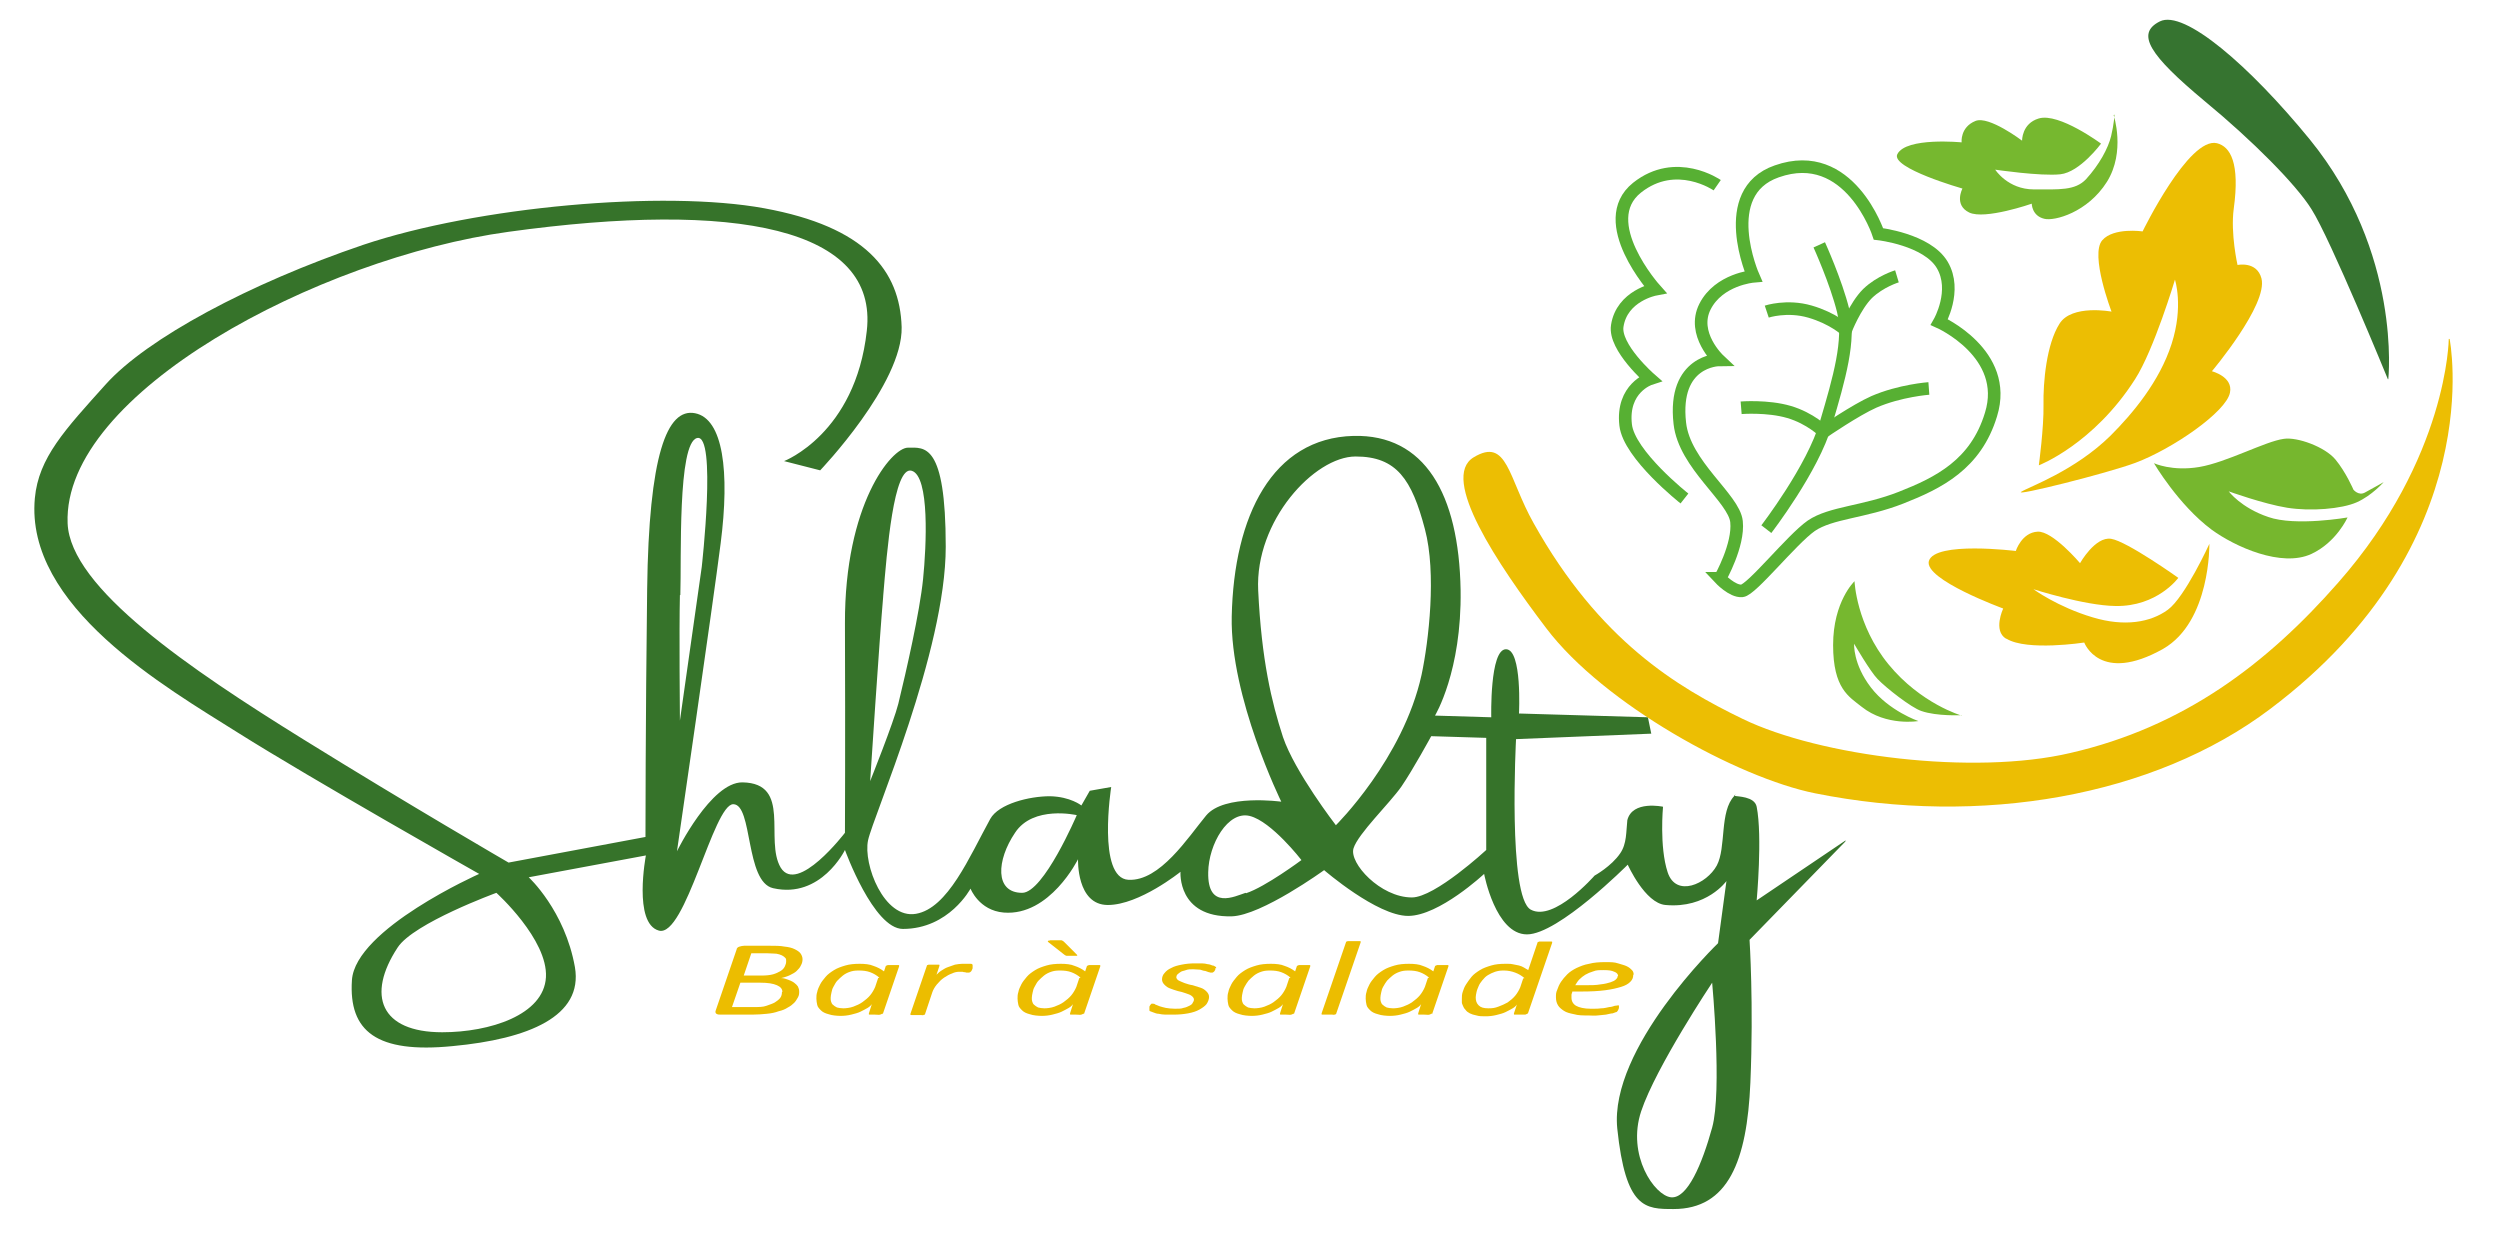 <?xml version="1.0" encoding="UTF-8"?>
<svg xmlns="http://www.w3.org/2000/svg" version="1.1" viewBox="0 0 595.3 297">
  <defs>
    <style>
      .cls-1 {
        fill: #ecbe03;
      }

      .cls-2 {
        fill: #367430;
      }

      .cls-3 {
        fill: #ecbd00;
      }

      .cls-4 {
        fill: none;
        stroke: #57b033;
        stroke-miterlimit: 10;
        stroke-width: 3px;
      }

      .cls-5 {
        fill: #76b72e;
      }

      .cls-6 {
        fill: #76b82f;
      }

      .cls-7 {
        fill: #36732a;
      }
    </style>
  </defs>
  <!-- Generator: Adobe Illustrator 28.7.1, SVG Export Plug-In . SVG Version: 1.2.0 Build 142)  -->
  <g>
    <g id="Calque_1">
      <g>
        <path class="cls-7" d="M413,189.5c0,0,.2-.2.3-.3-.4.2-.5.2-.3.3Z"/>
        <path class="cls-7" d="M439.5,200.1l-21.2,14.3s1.4-15.2,0-22.3c-.5-2.5-4.6-2.4-5.3-2.6-3.6,3.7-1.9,12.3-4.2,16.6-2.4,4.4-9.7,7.7-11.7,1.6-2-6.1-1.1-15.6-1.1-15.6,0,0-7.3-1.6-8.5,3.2-.3,2.7-.1,5.6-1.7,7.9-2.1,3.1-6.1,5.3-6.1,5.3,0,0-9.7,11.1-15.2,8.1s-3.5-40.6-3.5-40.6l32.2-1.3-.8-3.9-30.7-.9s.8-15.3-3.1-15.3-3.5,16.2-3.5,16.2l-13.4-.4s6.4-10.5,6.1-29.9c-.4-23-8.6-37.1-25.5-36.7-19.3.5-28.5,19-29,43-.4,19.3,11.8,44.1,11.8,44.1,0,0-13.6-1.9-17.9,3.3-4.3,5.2-11,15.7-18.5,15.3s-4.1-22.1-4.1-22.1l-5.1.9-2,3.5s-2.6-2.1-7.5-2.2c-4.9,0-12.2,1.8-14.2,5.4-5,9.1-10.1,21.3-17.7,22.6-7.6,1.3-12.6-11.8-11.4-17.5,1.2-5.7,18.5-45,18.5-69.9s-5.1-23.6-9-23.6-15.1,13.5-15,41.9,0,49.8,0,49.8c0,0-11.3,14.8-15.3,8.3-3.9-6.6,2.7-20.1-9.1-20.3-7.5-.1-15.6,16.4-15.6,16.4,0,0,8.6-59.1,10.4-73.3,2.2-17.1.6-29.7-6.1-31-6.7-1.3-11,10-11.4,41.9-.4,31.9-.4,59-.4,59l-32.6,6.1s-23.8-13.8-48.8-29.3c-27.1-16.8-55.6-36.1-56.2-51.5-1.2-31,59.8-63.2,105-69.4,54.3-7.5,88.1-.9,85.3,23.6-2.7,24.5-19.7,31-19.7,31l8.6,2.2s19.7-20.6,19.4-34.1c-.4-13.5-8.7-23.9-32.7-28.3s-68.4-.4-95.5,8.7c-27.1,9.2-51.5,22.3-61.3,33.2-9.8,10.9-16,17.5-16.9,27.1-2.4,25.8,31.1,45,48.4,55.9,17.3,10.9,57.4,33.6,57.4,33.6,0,0-29.5,13.1-30.3,25.3-.8,12.2,5.9,17.5,24,15.7,18.1-1.7,31.1-7.1,29.1-18.8-2.4-13.5-11-21.4-11-21.4l27.9-5.2s-3.1,16.2,3.1,17.9c6.3,1.7,13-30.1,17.7-30.1s2.8,18.5,9.5,20c11.4,2.6,17.1-9.1,17.1-9.1,0,0,6.8,18.8,13.8,18.8,11,0,16.1-9.6,16.1-9.6,0,0,2,5.2,7.9,5.7,11,.9,17.7-12.7,17.7-12.7,0,0-.4,10.9,7.1,10.9s17.3-7.9,17.3-7.9c0,0-.8,10.9,12.2,10.6,7.1-.2,22-11,22-11,0,0,12.6,10.9,20,10.9s18.1-10,18.1-10c0,0,2.7,14.4,10.2,14.4s24-16.6,24-16.6c0,0,4.1,9.2,9,9.6,9.8.9,14.5-5.7,14.5-5.7l-2,14.8s-25.9,24.9-24,44.1c2,19.2,6.7,19.2,13.4,19.2,13,0,17.5-11.4,18.3-30.1.8-18.8-.2-34-.2-34l22.8-23.4h0ZM210.3,142c.9-10.7,2.5-31.2,6.8-29.9s3.5,17.9,2.7,25.8c-.8,7.9-4,21.9-5.9,29.7-1.1,4.4-6.7,18.4-6.7,18.4,0,0,2.2-33.7,3.1-43.9h0ZM162,141.7c.3-8.5-.7-36.3,4-37.4,4.7-1.1,1.1,30.7,1.1,30.7l-5.2,36.6s-.2-21.6,0-29.9h0ZM130,232.7c-.5,9-13.4,13.1-24.7,13.1-14.7,0-18.1-8.8-10.6-20.2,3.8-5.8,23.5-13,23.5-13,0,0,12.3,11.1,11.8,20.1ZM243.4,212.6c-6.6,0-6.1-7.8-1.7-14.3,4.3-6.6,14.7-4.2,14.7-4.2,0,0-7.9,18.5-13,18.5h0ZM296.6,212.6c-2.5.8-9.1,4.2-8.9-4.9.1-6.7,4.7-14.7,9.9-13.4,5.2,1.3,12.3,10.5,12.3,10.5,0,0-8.6,6.4-13.2,7.9h0ZM305.5,175.5c-2.7-8.3-5.1-18.3-5.9-34.9-.8-16.6,13.4-31.9,23.2-31.9s13.4,5.5,16.5,17.3c2.8,10.5.9,26.7-.8,34.7-4.4,20-20.4,35.8-20.4,35.8,0,0-9.8-12.7-12.6-21h0ZM353.9,202.4s-12.2,11.3-17.7,11.3c-7.5,0-15-8.2-13.9-11.7s8.6-10.7,11.4-14.7c2.8-4.1,7.1-12,7.1-12l13.1.4v26.8h0ZM407.7,268.5c-2.4,8.7-5.9,17-9.8,16.6-3.9-.4-10.6-10-7.1-20.5,3.5-10.5,16.9-30.6,16.9-30.6,0,0,2.4,25.8,0,34.5h0Z"/>
      </g>
      <path class="cls-1" d="M583.3,80.7s9.8,48.6-42.7,88.1c-27.8,21-69.1,28-108.4,20.1-18.4-3.7-50.3-21.2-64-39.3-11.6-15.3-25.4-35.8-17.3-40.7s8.2,4.9,14.3,15.7c15.6,27.9,34.1,39,49.8,46.6,18.4,8.9,55,13.5,78,8.1,27-6.2,46.8-21.2,63.8-40.6,26.1-29.7,26.3-58,26.3-58h0Z"/>
      <path class="cls-2" d="M568.7,90.3s3.3-30.1-18.7-57.1c-14.3-17.5-29.9-31-35.7-28.1-5.8,2.9-2.5,8,10.7,19,11.4,9.4,21.8,19.9,25.4,25.7,4.5,7,18.2,40.5,18.2,40.5h0Z"/>
      <g>
        <path class="cls-4" d="M409.6,137.7s4.5-7.9,3.9-13.5c-.6-5.6-12.4-13.5-13.5-23.4-1.7-15,9.3-15.1,9.3-15.1,0,0-6.6-6.2-3.3-12.7,3.3-6.5,11.5-7.2,11.5-7.2,0,0-8.8-20,5.6-25,17.3-6.1,24.2,14.9,24.2,14.9,0,0,11.6,1.3,15.2,7.4,3.6,6.1-.7,13.6-.7,13.6,0,0,16.8,7.5,12.3,22-3.6,11.9-12.5,16.3-21.4,19.8s-16.7,3.5-21.4,6.7c-4.7,3.3-14.2,15.3-16.5,15.5s-5.3-3-5.3-3h0Z"/>
        <path class="cls-4" d="M420.6,126s11.1-14.4,14.2-25.2c3.2-10.8,5.8-19.9,4.1-26.8-1.7-6.9-5.7-15.7-5.7-15.7"/>
        <path class="cls-4" d="M459.3,92.5s-6.9.5-13.1,3.2c-4.3,1.9-11.9,7.1-11.9,7.1,0,0-3.2-3.2-8.3-4.7s-11.4-1-11.4-1"/>
        <path class="cls-4" d="M420.7,74.2s4.8-1.6,10.3,0,8.5,4.4,8.5,4.4c0,0,2.2-5.7,5.2-8.7,3-2.9,7-4.1,7-4.1"/>
        <path class="cls-4" d="M401.1,118.7s-13.2-10.4-14-17.5c-1-8.8,5.8-11,5.8-11,0,0-8.6-7.5-7.8-12.6,1.1-7.2,9-8.7,9-8.7,0,0-14.4-16.1-4.3-24.2,9.3-7.4,19.1-.6,19.1-.6"/>
      </g>
      <path class="cls-1" d="M477.7,152.1c-3.2-1.9-.7-7.2-.7-7.2,0,0-18.9-6.9-17.7-11.3,1.4-4.8,20.7-2.4,20.7-2.4,0,0,1.4-4.4,5.2-4.6,3.6-.2,10.1,7.5,10.1,7.5,0,0,3.6-6.4,7.4-5.8s16,9.3,16,9.3c0,0-5,6.9-15,6.7-7.4-.1-19.5-4-19.5-4,0,0,5.7,4.2,14.1,6.7,7.6,2.3,13.8,1.2,17.9-1.8s9.9-15.7,9.9-15.7c0,0,.3,18.5-11,25-15.1,8.5-18.8-1.5-18.8-1.5,0,0-13.6,2.1-18.5-.9h0Z"/>
      <path class="cls-5" d="M559,123.2s-2.6,5.9-8.6,8.7c-7.1,3.3-18.2-1.7-23.8-5.8-7.9-5.9-13.7-15.8-13.7-15.8,0,0,4.3,2,10.8.9s15.7-6.1,20.1-6.7c3.2-.5,9.8,1.9,12.3,4.9s4.3,7.2,4.3,7.2c0,0,1.2,1.5,2.7.7s4.5-2.5,4.5-2.5c0,0-2.8,3.2-6.4,4.8s-11,2.2-16.6,1.3-13.9-3.9-13.9-3.9c0,0,2.9,3.9,9.4,6.1,6.5,2.3,19,.1,19,.1h0Z"/>
      <path class="cls-1" d="M485.5,110.8s13-5,22.9-20.5c4.5-7,9.5-23.7,9.5-23.7,0,0,2.1,6.3-.8,15.3s-9.3,16.6-14.5,21.8c-8.5,8.4-19.4,12.2-21.3,13.4s20.5-4.4,27.2-6.9c8.8-3.3,21.6-12.1,22.5-16.7.8-3.8-4.3-5.1-4.3-5.1,0,0,13.4-15.9,11.8-22.1-1.1-4.2-5.7-3.2-5.7-3.2,0,0-1.7-7.5-.9-13.4,1.5-10.9-.8-14.8-4-15.6-6.7-1.6-17.7,21-17.7,21,0,0-6.9-1-9.6,2.1-3,3.4,2.2,17,2.2,17,0,0-9.5-1.8-12.4,2.9-3.1,4.9-3.9,13.9-3.8,19.3s-1.1,14.3-1.1,14.3h0Z"/>
      <path class="cls-6" d="M503.3,27.4s2.9,8.7-1.6,15.9c-4.6,7.3-12.5,9.4-14.9,8.8-3-.7-3-3.6-3-3.6,0,0-11.2,3.9-14.9,2.1s-1.6-5.7-1.6-5.7c0,0-17.2-4.9-15.5-8.2,2.1-4.1,15.3-2.8,15.3-2.8,0,0-.4-3.6,3.3-5.1,3.2-1.3,11.1,4.7,11.1,4.7,0,0-.1-4.1,4-5.3,4.8-1.4,14.8,6,14.8,6,0,0-5,6.8-9.7,7.3-4.7.5-15.5-1.1-15.5-1.1,0,0,3,4.7,9.2,4.7,6.1,0,9.8.3,12.4-2.4,3.2-3.5,5.3-7.4,6-10.3.7-2.9.8-5.1.8-5.1h0Z"/>
      <path class="cls-6" d="M467.1,170.4s-9.7-2.8-17.4-12.2c-7.7-9.4-8.1-19.8-8.1-19.8,0,0-5.1,4.8-5.1,15.2s3.8,12.3,6.8,14.7c5.9,4.7,13.5,3.4,13.5,3.4,0,0-7-2.4-11.3-8-4.3-5.6-4-10.4-4-10.4,0,0,3.9,6.7,5.6,8.4,2,2.1,8,6.8,10.4,7.6,3.7,1.3,9.6,1,9.6,1h0Z"/>
      <g>
        <path class="cls-3" d="M191.1,228.4c0,.5-.1,1-.4,1.5-.2.5-.6.9-1,1.3-.4.4-1,.7-1.6,1-.6.3-1.3.5-2.1.7.6,0,1.2.2,1.7.4.5.2,1,.4,1.4.7s.7.6.9.9c.2.4.3.8.3,1.2s0,.9-.3,1.4-.5.9-.9,1.3c-.4.4-.9.8-1.5,1.1-.6.4-1.3.7-2.2.9-.8.3-1.7.5-2.8.6-1,.1-2.2.2-3.5.2h-7.4c-.5,0-.8,0-1.1-.2-.2-.1-.3-.4-.2-.7l5-14.6c0-.3.3-.6.7-.7.4-.1.7-.2,1.1-.2h6c1.4,0,2.6,0,3.6.2,1,.1,1.8.3,2.4.6s1.1.6,1.4,1c.3.4.5.9.5,1.4h0ZM186.3,236.2c0-.7-.4-1.2-1.3-1.6s-2.2-.6-3.9-.6h-4.8l-2,5.8h5.2c1.2,0,2.2,0,3-.3s1.5-.5,2-.8c.5-.3,1-.7,1.3-1.1.3-.4.4-.9.4-1.4h0ZM187.2,228.8c0-.3,0-.5-.2-.7s-.4-.4-.8-.6c-.4-.2-.8-.3-1.3-.4-.5,0-1.2-.1-2.1-.1h-3.9l-1.8,5.3h4.2c1.1,0,2.1-.1,2.8-.3.7-.2,1.3-.5,1.8-.8.5-.3.8-.7,1-1.1.2-.4.3-.8.3-1.2h0Z"/>
        <path class="cls-3" d="M210.1,241.3c0,.1-.2.2-.5.3s-.7,0-1.3,0-.5,0-.7,0c-.2,0-.3,0-.5,0-.1,0-.2,0-.2-.1,0,0,0-.1,0-.2l.7-2.2c-.2.3-.5.6-1,.9-.5.3-1.1.6-1.7.9s-1.4.5-2.2.7c-.8.2-1.7.3-2.5.3s-2.1-.1-2.9-.4c-.8-.2-1.4-.5-1.8-.9-.4-.4-.8-.8-.9-1.3s-.2-1-.2-1.5,0-1,.2-1.6c.1-.6.4-1.2.7-1.8s.8-1.2,1.3-1.8,1.2-1.1,2-1.6c.8-.5,1.7-.8,2.7-1.1,1-.3,2.2-.4,3.4-.4s2.4.1,3.3.5c.9.3,1.7.7,2.5,1.3l.4-1.2c0-.1.2-.2.5-.3.3,0,.7,0,1.3,0s.5,0,.7,0c.2,0,.4,0,.5,0,.1,0,.2,0,.2.1s0,.1,0,.2l-3.9,11.4h0ZM209.4,232.8c-.7-.6-1.4-1-2.2-1.3s-1.7-.4-2.7-.4-1.5.1-2.1.3-1.2.5-1.7.9-.9.8-1.3,1.2-.6.9-.9,1.4-.4.9-.5,1.4c-.1.5-.2.9-.2,1.3s0,.6.1.9.2.6.5.8c.2.2.5.4.9.6.4.1.9.2,1.5.2s1.6-.1,2.4-.4c.8-.3,1.5-.6,2.2-1.1.7-.5,1.3-1,1.8-1.6.5-.6.9-1.3,1.2-2l.7-2.1h0Z"/>
        <path class="cls-3" d="M231.6,229.9s0,0,0,.2c0,0,0,.2,0,.3,0,.1,0,.3-.1.4,0,.1-.1.3-.2.4,0,.1-.2.2-.3.3,0,0-.2.1-.3.1s-.2,0-.4,0c-.1,0-.3,0-.5-.1-.2,0-.4,0-.6-.1-.2,0-.5,0-.8,0-.5,0-1.1.1-1.7.4-.6.2-1.3.6-1.9,1-.6.4-1.2,1-1.7,1.6-.5.6-.9,1.3-1.1,1.9l-1.7,5.1c0,0,0,.1-.1.2s-.2,0-.3.1-.3,0-.6,0c-.2,0-.5,0-.9,0s-.7,0-.9,0c-.2,0-.4,0-.5,0-.1,0-.2,0-.2-.1s0,0,0-.2l3.9-11.4s0-.1.1-.2c0,0,.2,0,.3-.1.1,0,.3,0,.5,0s.5,0,.7,0,.6,0,.7,0c.2,0,.4,0,.5,0s.2,0,.2.1c0,0,0,.1,0,.2l-.7,2.1c.3-.3.7-.7,1.2-1s.9-.6,1.5-.8,1.1-.4,1.7-.6c.6-.1,1.2-.2,1.7-.2s.5,0,.7,0c.3,0,.5,0,.7,0s.4,0,.6,0,.3,0,.4.1c0,0,.1.1.1.2h0Z"/>
        <path class="cls-3" d="M258,241.3c0,.1-.2.2-.5.3s-.7,0-1.3,0-.5,0-.7,0c-.2,0-.3,0-.5,0-.1,0-.2,0-.2-.1,0,0,0-.1,0-.2l.7-2.2c-.2.3-.5.6-1,.9-.5.3-1.1.6-1.7.9s-1.4.5-2.2.7c-.8.2-1.7.3-2.5.3s-2.1-.1-2.9-.4c-.8-.2-1.4-.5-1.8-.9-.4-.4-.8-.8-.9-1.3s-.2-1-.2-1.5,0-1,.2-1.6c.1-.6.4-1.2.7-1.8s.8-1.2,1.3-1.8,1.2-1.1,2-1.6c.8-.5,1.7-.8,2.7-1.1,1-.3,2.2-.4,3.4-.4s2.4.1,3.3.5c.9.3,1.7.7,2.5,1.3l.4-1.2c0-.1.2-.2.5-.3.3,0,.7,0,1.3,0s.5,0,.7,0c.2,0,.4,0,.5,0,.1,0,.2,0,.2.1s0,.1,0,.2l-3.9,11.4h0ZM257.3,232.8c-.7-.6-1.4-1-2.2-1.3s-1.7-.4-2.7-.4-1.5.1-2.1.3-1.2.5-1.7.9-.9.8-1.3,1.2-.6.9-.9,1.4-.4.9-.5,1.4c-.1.5-.2.9-.2,1.3s0,.6.1.9.2.6.5.8c.2.2.5.4.9.6.4.1.9.2,1.5.2s1.6-.1,2.4-.4c.8-.3,1.5-.6,2.2-1.1.7-.5,1.3-1,1.8-1.6.5-.6.9-1.3,1.2-2l.7-2.1h0ZM256.3,227.2c0,0,.2.2.2.2,0,0,0,.1,0,.2,0,0-.2,0-.4,0-.2,0-.4,0-.8,0s-.5,0-.7,0c-.2,0-.4,0-.5,0-.1,0-.2,0-.4-.1,0,0-.2-.1-.3-.2l-3.7-2.9c0,0-.1-.1-.2-.2,0,0,0-.1.1-.2.1,0,.3,0,.5-.1.3,0,.6,0,1,0s.6,0,.9,0c.2,0,.4,0,.6,0s.3,0,.4.1.2.1.3.2l2.9,2.9h0Z"/>
        <path class="cls-3" d="M289.4,230.5c0,0,0,.2,0,.3,0,.1-.1.3-.2.4,0,.1-.2.2-.3.3s-.2.1-.4.1c-.2,0-.4,0-.6-.1-.2,0-.5-.2-.9-.3-.4,0-.8-.2-1.2-.3-.5,0-1.1-.1-1.7-.1s-1.2,0-1.7.2-.9.2-1.2.4-.6.4-.8.6-.3.5-.3.7.2.6.6.8.9.4,1.4.6c.6.2,1.2.4,1.9.5.7.2,1.3.4,1.9.6.6.2,1,.5,1.4.9.4.4.6.8.6,1.3s-.2,1.1-.6,1.7c-.4.5-1,.9-1.7,1.3-.7.4-1.6.7-2.7.9-1.1.2-2.2.3-3.5.3s-1.3,0-1.9,0c-.6,0-1.1-.1-1.6-.2-.5,0-.9-.2-1.2-.3s-.6-.2-.8-.3c-.1,0-.2-.1-.2-.2,0,0,0-.2,0-.3s0-.1,0-.2c0,0,0-.2,0-.3s0-.2.1-.3c0,0,.1-.2.2-.3,0,0,.1-.1.2-.2,0,0,.2,0,.3,0,.2,0,.4,0,.6.2.2.1.6.2,1,.4.4.1.9.3,1.5.4.6.1,1.3.2,2.2.2s1.5,0,2-.2c.6-.1,1-.3,1.4-.5.4-.2.7-.4.8-.7.2-.3.3-.5.3-.8s-.2-.6-.6-.9-.9-.4-1.4-.6c-.6-.2-1.2-.4-1.8-.5-.7-.2-1.3-.4-1.8-.6-.6-.2-1-.5-1.4-.9s-.6-.8-.6-1.3.2-1.1.6-1.5c.4-.5.9-.9,1.6-1.2.7-.4,1.5-.6,2.5-.8,1-.2,2-.3,3.2-.3s1.1,0,1.6,0c.5,0,1,.1,1.4.2.4,0,.8.2,1.1.3.3,0,.6.2.7.3.2,0,.2.2.2.4h0Z"/>
        <path class="cls-3" d="M308,241.3c0,.1-.2.2-.5.3s-.7,0-1.3,0-.5,0-.7,0c-.2,0-.3,0-.5,0-.1,0-.2,0-.2-.1,0,0,0-.1,0-.2l.7-2.2c-.2.3-.5.6-1,.9-.5.3-1.1.6-1.7.9s-1.4.5-2.2.7c-.8.2-1.7.3-2.5.3s-2.1-.1-2.9-.4c-.8-.2-1.4-.5-1.8-.9-.4-.4-.8-.8-.9-1.3s-.2-1-.2-1.5,0-1,.2-1.6c.1-.6.4-1.2.7-1.8s.8-1.2,1.3-1.8,1.2-1.1,2-1.6c.8-.5,1.7-.8,2.7-1.1,1-.3,2.2-.4,3.4-.4s2.4.1,3.3.5c.9.3,1.7.7,2.5,1.3l.4-1.2c0-.1.2-.2.5-.3.3,0,.7,0,1.3,0s.5,0,.7,0c.2,0,.4,0,.5,0s.2,0,.2.1,0,.1,0,.2l-3.9,11.4h0ZM307.3,232.8c-.7-.6-1.4-1-2.2-1.3s-1.7-.4-2.7-.4-1.5.1-2.1.3c-.6.2-1.2.5-1.7.9-.5.4-.9.8-1.3,1.2-.4.5-.6.9-.9,1.4s-.4.9-.5,1.4c-.1.5-.2.9-.2,1.3s0,.6.1.9.2.6.5.8c.2.2.5.4.9.6.4.1.9.2,1.5.2s1.6-.1,2.4-.4c.8-.3,1.5-.6,2.2-1.1s1.3-1,1.8-1.6c.5-.6.9-1.3,1.2-2l.7-2.1h0Z"/>
        <path class="cls-3" d="M318.2,241.3c0,0,0,.1-.1.2s-.2,0-.3.1-.3,0-.6,0c-.2,0-.5,0-.9,0s-.7,0-.9,0c-.2,0-.4,0-.5,0s-.2,0-.2-.1,0,0,0-.2l5.8-16.9c0,0,0-.1.1-.2,0,0,.2,0,.3-.1.1,0,.4,0,.6,0,.2,0,.5,0,.9,0s.6,0,.9,0c.2,0,.4,0,.5,0s.2,0,.2.1c0,0,0,.1,0,.2l-5.8,16.9h0Z"/>
        <path class="cls-3" d="M340.9,241.3c0,.1-.2.2-.5.3s-.7,0-1.3,0-.5,0-.7,0c-.2,0-.3,0-.5,0-.1,0-.2,0-.2-.1,0,0,0-.1,0-.2l.7-2.2c-.2.3-.5.6-1,.9-.5.3-1.1.6-1.7.9s-1.4.5-2.2.7c-.8.2-1.7.3-2.5.3s-2.1-.1-2.9-.4c-.8-.2-1.4-.5-1.8-.9-.4-.4-.8-.8-.9-1.3s-.2-1-.2-1.5,0-1,.2-1.6c.1-.6.4-1.2.7-1.8s.8-1.2,1.3-1.8,1.2-1.1,2-1.6c.8-.5,1.7-.8,2.7-1.1,1-.3,2.2-.4,3.4-.4s2.4.1,3.3.5c.9.3,1.7.7,2.5,1.3l.4-1.2c0-.1.2-.2.5-.3.3,0,.7,0,1.3,0s.5,0,.7,0c.2,0,.4,0,.5,0,.1,0,.2,0,.2.1s0,.1,0,.2l-3.9,11.4h0ZM340.3,232.8c-.7-.6-1.4-1-2.2-1.3s-1.7-.4-2.7-.4-1.5.1-2.1.3c-.6.2-1.2.5-1.7.9-.5.4-.9.8-1.3,1.2-.4.5-.6.9-.9,1.4s-.4.9-.5,1.4c-.1.5-.2.9-.2,1.3s0,.6.1.9.2.6.5.8c.2.2.5.4.9.6.4.1.9.2,1.5.2s1.6-.1,2.4-.4c.8-.3,1.5-.6,2.2-1.1s1.3-1,1.8-1.6c.5-.6.9-1.3,1.2-2l.7-2.1h0Z"/>
        <path class="cls-3" d="M363.7,241.3c0,.1-.2.2-.5.3-.3,0-.7,0-1.3,0s-.5,0-.7,0c-.2,0-.3,0-.5,0-.1,0-.2,0-.2-.1,0,0,0-.1,0-.2l.7-2.1c-.2.3-.5.6-1,.9s-1.1.6-1.7.9-1.4.5-2.2.7c-.8.2-1.7.3-2.5.3s-1.6,0-2.2-.2c-.6-.1-1.2-.3-1.6-.5-.4-.2-.8-.5-1-.8-.3-.3-.5-.6-.6-.9s-.3-.6-.3-.9c0-.3,0-.6,0-.9,0-.5,0-1,.2-1.6s.4-1.2.8-1.8.8-1.2,1.3-1.8c.5-.6,1.2-1.1,2-1.6s1.7-.8,2.7-1.1c1-.3,2.1-.4,3.4-.4s1.2,0,1.7.1,1,.2,1.5.3c.4.1.9.3,1.2.5s.7.4,1,.6l2.2-6.5s0-.1.1-.2c0,0,.2,0,.3-.1.1,0,.3,0,.6,0,.2,0,.5,0,.9,0s.6,0,.9,0c.2,0,.4,0,.5,0,.1,0,.2,0,.2.1,0,0,0,.1,0,.2l-5.8,16.9h0ZM363,232.9c-.7-.6-1.4-1-2.2-1.3s-1.7-.5-2.7-.5-1.4.1-2.1.3c-.6.2-1.2.5-1.7.8-.5.3-.9.7-1.3,1.2-.4.5-.7.9-.9,1.4-.2.5-.4.9-.5,1.4-.1.5-.2.9-.2,1.3,0,.8.2,1.4.7,1.9s1.2.7,2.3.7,1.6-.1,2.4-.4,1.5-.6,2.2-1c.7-.5,1.3-1,1.8-1.6.5-.6.9-1.3,1.2-2l.7-2.1h0Z"/>
        <path class="cls-3" d="M388.9,232.2c0,.6-.2,1.1-.7,1.6s-1.2.9-2.2,1.2c-1,.3-2.2.6-3.8.8-1.5.2-3.4.3-5.5.3h-2.3c0,.3-.2.5-.2.8,0,.3,0,.5,0,.7,0,.8.4,1.5,1.1,1.9s1.9.7,3.5.7,1.7,0,2.5-.1c.7,0,1.4-.2,1.9-.3.5,0,1-.2,1.3-.3.4,0,.6-.1.7-.1s.2,0,.3,0c0,0,0,.1,0,.2s0,.2,0,.3,0,.2-.1.4c0,.1-.1.2-.2.4s-.2.2-.3.3c-.2,0-.5.2-.9.3-.4,0-1,.2-1.6.3s-1.3.1-2,.2-1.4,0-2.2,0c-1.3,0-2.4,0-3.4-.3-1-.2-1.8-.4-2.4-.8s-1.1-.8-1.4-1.3-.5-1.1-.5-1.9,0-1.1.3-1.8c.2-.6.5-1.3.9-1.9.4-.6.9-1.2,1.5-1.8.6-.6,1.4-1.1,2.2-1.5.9-.4,1.8-.8,3-1,1.1-.3,2.4-.4,3.8-.4s2.2,0,3.1.3,1.5.4,2.1.7.9.6,1.2.9.4.7.4,1h0ZM385.3,232.4c0-.4-.3-.8-.9-1-.6-.3-1.4-.4-2.5-.4s-1.8,0-2.5.3c-.7.2-1.4.5-1.9.8s-1,.7-1.4,1.1c-.4.4-.7.9-1,1.4h2.2c1.5,0,2.8,0,3.8-.2,1-.1,1.8-.3,2.4-.5.6-.2,1-.4,1.3-.7s.4-.5.4-.8h0Z"/>
      </g>
    </g>
  </g>
</svg>